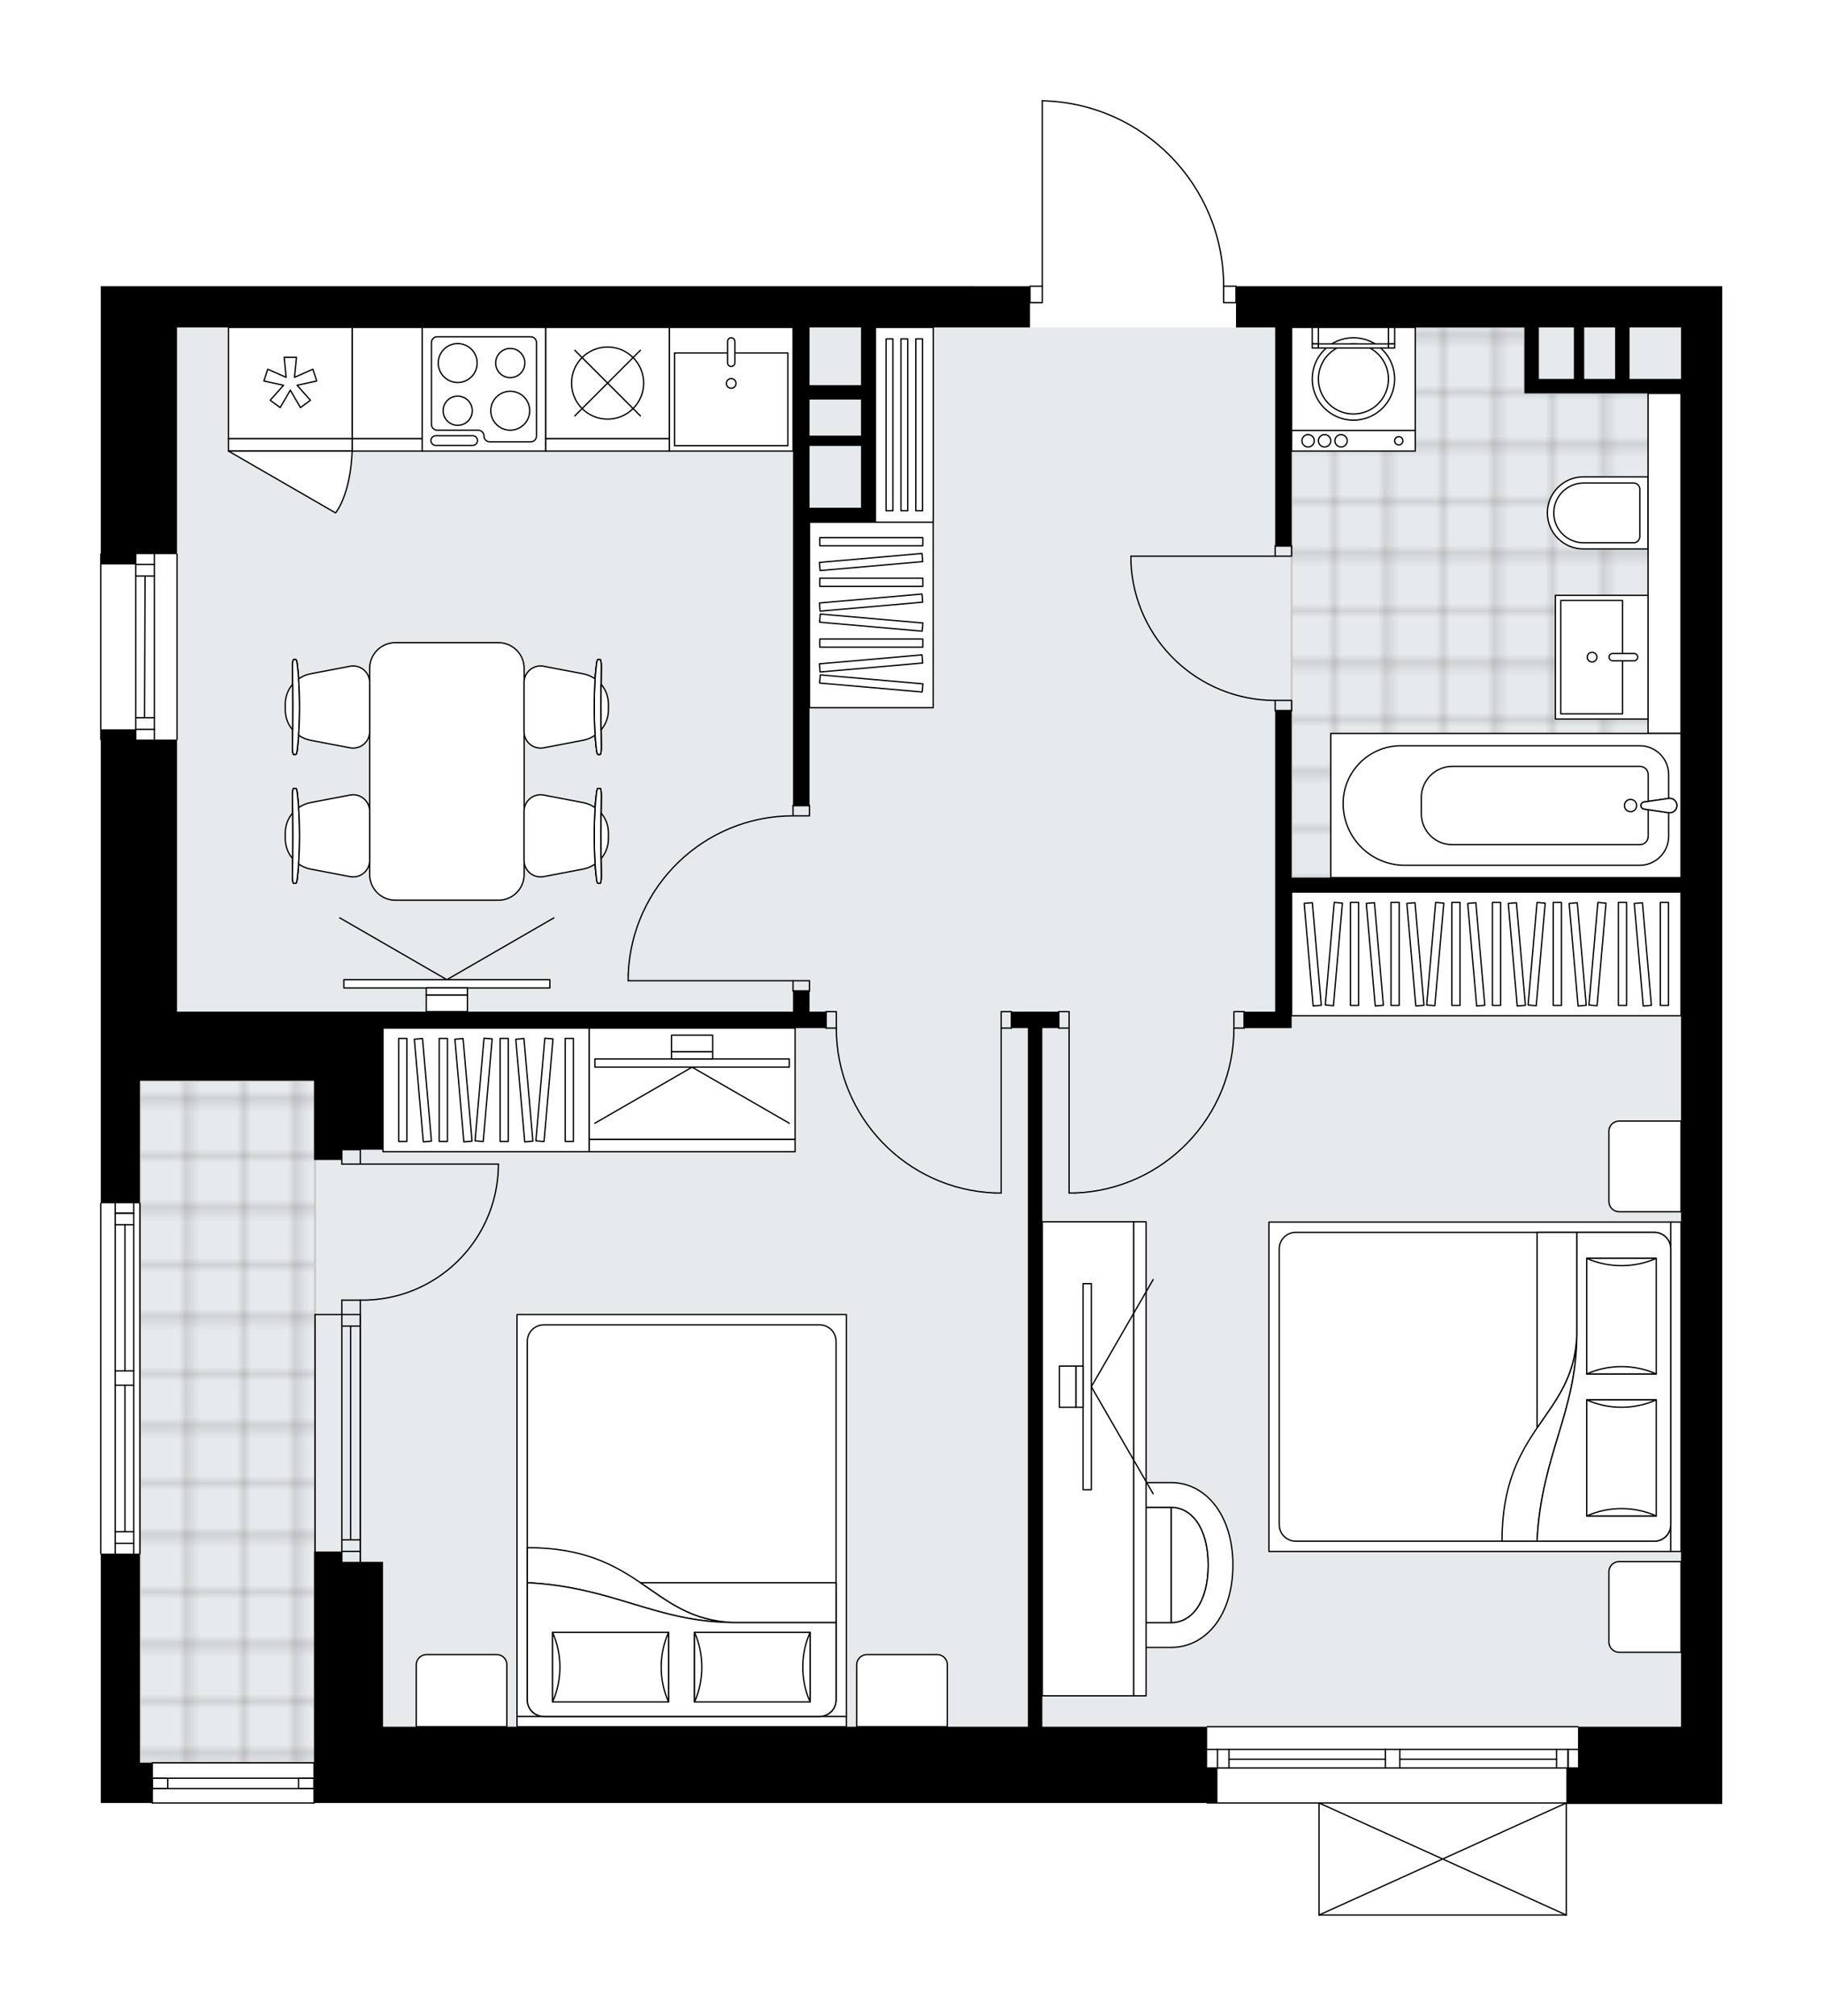 <svg xmlns="http://www.w3.org/2000/svg" xmlns:xlink="http://www.w3.org/1999/xlink" height="2000px" id="Layer_1" style="enable-background:new 0 0 1809.12 2000;" version="1.1" viewBox="0 0 1809.12 2000" width="1809.12px" x="0px" y="0px" xml:space="preserve">
<style type="text/css">
	.st0{fill:none;}
	.st1{opacity:0.25;fill:none;stroke:#010101;stroke-width:0.4;stroke-miterlimit:10;}
	.st2{fill:#FFFFFF;}
	.st3{fill:#E7EAEC;}
	.st4{fill:url(#SVGID_1_);stroke:#C8C8C8;stroke-width:2;stroke-linecap:round;stroke-linejoin:round;stroke-miterlimit:10;}
	
		.st5{fill:url(#SVGID_00000116202410309257830820000016263949073223748237_);stroke:#C8C8C8;stroke-width:2;stroke-linecap:round;stroke-linejoin:round;stroke-miterlimit:10;}
	.st6{fill:none;stroke:#000000;stroke-width:1.3;stroke-linecap:round;stroke-linejoin:round;stroke-miterlimit:10;}
	.st7{fill:#FFFFFF;stroke:#000000;stroke-width:1.3;stroke-linecap:round;stroke-linejoin:round;stroke-miterlimit:10;}
	.st8{font-family: 'Arial-BoldMT','Arial'; font-weight:bold;}
	.st9{font-size:108.195px;}
	.st10{font-size:90.162px;}
	.st11{font-family: 'ArialMT','Arial';}
	.st12{font-size:40px;}
</style>
<pattern height="14.57" id="New_Pattern_Swatch_2" patternUnits="userSpaceOnUse" style="overflow:visible;" viewBox="7.49 -22.06 14.57 14.57" width="14.57" x="849.73" y="1801.74">
	<g>
		<rect class="st0" height="14.57" width="14.57" x="7.49" y="-22.06" />
		<g>
			<rect class="st1" height="7.29" width="7.29" x="14.77" y="-7.49" />
		</g>
		<g>
			<rect class="st1" height="7.29" width="7.29" x="0.2" y="-7.49" />
		</g>
		<g>
			<rect class="st1" height="7.29" width="7.29" x="22.06" y="-14.77" />
		</g>
		<g>
			<rect class="st1" height="7.29" width="7.29" x="7.49" y="-14.77" />
			<rect class="st1" height="7.29" width="7.29" x="14.77" y="-22.06" />
		</g>
		<g>
			<rect class="st1" height="7.29" width="7.29" x="0.2" y="-22.06" />
		</g>
		<g>
			<rect class="st1" height="7.29" width="7.29" x="22.06" y="-29.35" />
		</g>
		<g>
			<rect class="st1" height="7.29" width="7.29" x="7.49" y="-29.35" />
		</g>
	</g>
</pattern>
<path class="st2" d="M1197.31,1788.81h-101.58H891.27H707.25  H314.69h-2.42c0,0.36-0.29,0.65-0.65,0.65h-160.5c-0.36,0-0.65-0.29-0.65-0.65h-11.62H100v-42.94v-203.81  c-0.36,0-0.65-0.29-0.65-0.65v-347.59c0-0.36,0.29-0.65,0.65-0.65v-121.01v-93.03V734.44c-0.36,0-0.65-0.29-0.65-0.65V549.77  c0-0.36,0.29-0.65,0.65-0.65V283.97h34.76h40.89h845.82c0-0.36,0.29-0.65,0.65-0.65h11.62V100c0,0,0,0,0-0.01c0,0,0-0.01,0-0.01  c0-0.05,0.02-0.1,0.03-0.15c0.01-0.03,0.01-0.07,0.02-0.1c0.02-0.05,0.06-0.09,0.09-0.14c0.02-0.02,0.03-0.05,0.05-0.07  c0.04-0.04,0.1-0.07,0.15-0.1c0.02-0.01,0.04-0.03,0.06-0.04c0.08-0.03,0.16-0.05,0.25-0.05c0,0,0.01,0,0.02,0  c48.54,1.08,93.97,20.79,127.92,55.5c33.8,34.56,52.47,80.16,52.64,128.47h11.63c0.36,0,0.65,0.29,0.65,0.65h481.88v40.89V652  v734.02v327.14v40.89v35.78h-154.13V1900c0,0,0,0.01,0,0.01c0,0.04-0.02,0.08-0.03,0.12c-0.01,0.04-0.01,0.09-0.03,0.13  c0,0,0,0.01,0,0.01c0,0.01-0.01,0.01-0.01,0.02c-0.05,0.09-0.12,0.17-0.2,0.23c-0.02,0.02-0.04,0.03-0.07,0.04  c-0.09,0.05-0.2,0.09-0.31,0.09h-245.35c-0.12,0-0.22-0.04-0.31-0.09c-0.02-0.01-0.04-0.03-0.07-0.04c-0.08-0.06-0.15-0.14-0.2-0.23  c0-0.01-0.01-0.01-0.01-0.02c0,0,0-0.01,0-0.01c-0.02-0.04-0.02-0.09-0.03-0.13c-0.01-0.04-0.02-0.08-0.03-0.12c0,0,0-0.01,0-0.01  v-110.54h-110.37C1197.6,1789.46,1197.31,1789.17,1197.31,1788.81z" id="background" />
<g id="floor">
	<polygon class="st3" points="1668.23,324.86 175.65,324.86 175.65,1072.17 138.85,1072.17 138.85,1749.97 312.64,1749.97    312.64,1713.16 1668.23,1713.16  " />
	<pattern id="SVGID_1_" patternTransform="matrix(7.213 0 0 7.213 49887.512 53446.551)" xlink:href="#New_Pattern_Swatch_2">
	</pattern>
	<rect class="st4" height="676.77" width="173.79" x="138.85" y="1072.17" />
	
		<pattern id="SVGID_00000083787829098067188410000008869278177094865287_" patternTransform="matrix(7.213 0 0 7.213 49887.512 53446.551)" xlink:href="#New_Pattern_Swatch_2">
	</pattern>
	
		<polygon points="   1668.23,870.78 1281.79,870.78 1281.79,324.86 1512.83,324.86 1512.83,390.29 1668.23,390.29  " style="fill:url(#SVGID_00000083787829098067188410000008869278177094865287_);stroke:#C8C8C8;stroke-width:2;stroke-linecap:round;stroke-linejoin:round;stroke-miterlimit:10;" />
	<g id="LINE_00000149346970923395069920000008276349818063252914_">
		<line class="st6" x1="357.62" x2="357.62" y1="1304.24" y2="1549.59" />
	</g>
	<g id="LINE_00000004532047075919615960000009081496362334155696_">
		<line class="st6" x1="339.22" x2="339.22" y1="1304.24" y2="1549.59" />
	</g>
	<g id="LINE_00000182486284705167079880000002853211523054357431_">
		<line class="st6" x1="347.92" x2="347.92" y1="1315.69" y2="1527.77" />
	</g>
	<g id="LINE_00000145021367676719524080000001950778460754524557_">
		<line class="st6" x1="357.62" x2="339.22" y1="1539.22" y2="1539.22" />
	</g>
	<g id="LINE_00000010279439570075265100000014305032486010864785_">
		<line class="st6" x1="357.62" x2="339.22" y1="1315.69" y2="1315.69" />
	</g>
	<g id="LINE_00000046312741894385137630000005298221802609284287_">
		<line class="st6" x1="357.62" x2="357.62" y1="1304.24" y2="1549.59" />
	</g>
	<g id="LINE_00000039838342317092323570000010217411959829712061_">
		<line class="st6" x1="312.64" x2="312.64" y1="1549.59" y2="1304.24" />
	</g>
	<g id="LINE_00000158711657126398769780000000641042070518909842_">
		<line class="st6" x1="357.64" x2="339.24" y1="1527.77" y2="1527.77" />
	</g>
	<g id="LINE_00000039821309748929306000000008450307007650903449_">
		<line class="st6" x1="357.62" x2="312.64" y1="1304.24" y2="1304.24" />
	</g>
	<g id="LINE_00000003785850299492451840000016234499676397503131_">
		<line class="st6" x1="1565.99" x2="1197.96" y1="1788.81" y2="1788.81" />
	</g>
	<g id="LINE_00000096023358693436685620000000472887331696486847_">
		<line class="st6" x1="1197.96" x2="1374.82" y1="1735.65" y2="1735.65" />
	</g>
	<g id="LINE_00000034789753814133476820000018140358014023684537_">
		<line class="st6" x1="1389.14" x2="1565.99" y1="1735.65" y2="1735.65" />
	</g>
	<g id="LINE_00000088106887354992875770000009510964126933415309_">
		<line class="st6" x1="1556.14" x2="1556.14" y1="1754.05" y2="1735.65" />
	</g>
	<g id="LINE_00000026139548594702125880000013414929282688139916_">
		<line class="st6" x1="1208.19" x2="1208.19" y1="1754.05" y2="1735.65" />
	</g>
	<g id="LINE_00000157297242547677122370000005020269241714110872_">
		<line class="st6" x1="1197.96" x2="1374.82" y1="1754.05" y2="1754.05" />
	</g>
	<g id="LINE_00000023991727368918144290000010355931716300712360_">
		<line class="st6" x1="1389.14" x2="1565.99" y1="1754.05" y2="1754.05" />
	</g>
	<g id="LINE_00000115507471154195478370000013203868076956083646_">
		<line class="st6" x1="1389.14" x2="1544.69" y1="1745.37" y2="1745.37" />
	</g>
	<g id="LINE_00000069359449345747113310000017127993404521853065_">
		<line class="st6" x1="1219.64" x2="1374.82" y1="1745.37" y2="1745.37" />
	</g>
	<g id="LINE_00000084501882472304724010000014910308125011273389_">
		<line class="st6" x1="1219.64" x2="1219.64" y1="1735.65" y2="1754.05" />
	</g>
	<g id="LINE_00000100348499427999411300000005933987965843196590_">
		<line class="st6" x1="1556.14" x2="1556.14" y1="1754.05" y2="1735.65" />
	</g>
	<g id="LINE_00000023268211039383144350000013369313543398036138_">
		<line class="st6" x1="1544.69" x2="1544.69" y1="1735.65" y2="1754.05" />
	</g>
	<g id="LINE_00000066498656813043307300000008448376872974797501_">
		<line class="st6" x1="1374.82" x2="1374.82" y1="1754.05" y2="1735.65" />
	</g>
	<g id="LINE_00000093878772565283259430000012890990544600836530_">
		<line class="st6" x1="1374.82" x2="1389.14" y1="1735.65" y2="1735.65" />
	</g>
	<g id="LINE_00000181792784281471863770000000755423914898757286_">
		<line class="st6" x1="1389.14" x2="1389.14" y1="1735.65" y2="1754.05" />
	</g>
	<g id="LINE_00000057130767545078169110000013815824866905709440_">
		<line class="st6" x1="1389.14" x2="1374.82" y1="1754.05" y2="1754.05" />
	</g>
	<g id="LINE_00000168078761594394197120000006710688175529385404_">
		<line class="st6" x1="1197.96" x2="1565.99" y1="1713.16" y2="1713.16" />
	</g>
	<g id="LINE_00000151525713227922919770000007743920412350154891_">
		<line class="st6" x1="138.85" x2="138.85" y1="1193.83" y2="1541.41" />
	</g>
	<g id="LINE_00000018925358688115803300000009092604607944106391_">
		<line class="st6" x1="114.31" x2="114.31" y1="1541.41" y2="1374.39" />
	</g>
	<g id="LINE_00000158000068404626590280000014335232339668525977_">
		<line class="st6" x1="114.31" x2="114.31" y1="1360.08" y2="1193.83" />
	</g>
	<g id="LINE_00000028304948247282670790000002953729165394464176_">
		<line class="st6" x1="132.71" x2="114.31" y1="1203.69" y2="1203.69" />
	</g>
	<g id="LINE_00000062182954530278542360000014183041149770715275_">
		<line class="st6" x1="132.71" x2="114.31" y1="1531.19" y2="1531.19" />
	</g>
	<g id="LINE_00000097458098566238212670000007791433851247578013_">
		<line class="st6" x1="132.71" x2="132.71" y1="1541.41" y2="1374.39" />
	</g>
	<g id="LINE_00000142175645737705377460000003635437327338048173_">
		<line class="st6" x1="132.71" x2="132.71" y1="1360.08" y2="1193.83" />
	</g>
	<g id="LINE_00000142169475774588666670000011518686490462449295_">
		<line class="st6" x1="124.02" x2="124.02" y1="1360.08" y2="1215.14" />
	</g>
	<g id="LINE_00000015333753188108589610000000783471930606936493_">
		<line class="st6" x1="124.02" x2="124.02" y1="1519.74" y2="1374.39" />
	</g>
	<g id="LINE_00000031209066863808439960000005169108025950360450_">
		<line class="st6" x1="114.31" x2="132.71" y1="1519.74" y2="1519.74" />
	</g>
	<g id="LINE_00000018927525205341206590000009732268775076207021_">
		<line class="st6" x1="132.71" x2="114.31" y1="1203.69" y2="1203.69" />
	</g>
	<g id="LINE_00000091711286020280988820000018429951060205973392_">
		<line class="st6" x1="114.31" x2="132.71" y1="1215.14" y2="1215.14" />
	</g>
	<g id="LINE_00000078028277147399072540000015141344016893177249_">
		<line class="st6" x1="132.71" x2="114.31" y1="1374.39" y2="1374.39" />
	</g>
	<g id="LINE_00000160172167399320143960000000886216868426532002_">
		<line class="st6" x1="114.31" x2="114.31" y1="1374.39" y2="1360.08" />
	</g>
	<g id="LINE_00000126314971484257500190000000477770742314971540_">
		<line class="st6" x1="114.31" x2="132.71" y1="1360.08" y2="1360.08" />
	</g>
	<g id="LINE_00000034792265938874994830000003568980859561218469_">
		<line class="st6" x1="132.71" x2="132.71" y1="1360.08" y2="1374.39" />
	</g>
	<g id="LINE_00000003814084191469136770000015564968901713102990_">
		<line class="st6" x1="100" x2="100" y1="1541.41" y2="1193.83" />
	</g>
	<g id="LINE_00000108297779324687688470000008751346778787443617_">
		<line class="st6" x1="151.12" x2="311.62" y1="1788.81" y2="1788.81" />
	</g>
	<g id="LINE_00000031188274046384283520000010405832707437904550_">
		<line class="st6" x1="311.62" x2="151.12" y1="1748.94" y2="1748.94" />
	</g>
	<g id="LWPOLYLINE_00000099652822648213250750000018055220661856620206_">
		<rect class="st6" height="10.22" width="15.33" x="151.12" y="1764.28" />
	</g>
	<g id="LINE_00000000219172497763066940000002188287367738321281_">
		<line class="st6" x1="311.62" x2="151.12" y1="1774.5" y2="1774.5" />
	</g>
	<g id="LINE_00000122683726405170934570000002276112121709910167_">
		<line class="st6" x1="151.12" x2="311.62" y1="1764.28" y2="1764.28" />
	</g>
	<g id="LINE_00000133493890684019251300000014912726390673086358_">
		<line class="st6" x1="151.12" x2="151.12" y1="1788.81" y2="1748.94" />
	</g>
	<g id="LWPOLYLINE_00000105395364566166009300000016279052628750151613_">
		<rect class="st6" height="10.22" width="15.33" x="296.28" y="1764.28" />
	</g>
	<g id="LINE_00000049944010271943983960000011585124745141990533_">
		<line class="st6" x1="311.62" x2="311.62" y1="1788.81" y2="1748.94" />
	</g>
	<g id="LINE_00000101811807679441112590000007644478900497865116_">
		<line class="st6" x1="100" x2="100" y1="733.79" y2="549.77" />
	</g>
	<g id="LINE_00000041264098716883046750000001158486471548077752_">
		<line class="st6" x1="153.16" x2="153.16" y1="549.77" y2="733.79" />
	</g>
	<g id="LINE_00000161607707312211650920000007233621931801276305_">
		<line class="st6" x1="134.76" x2="153.16" y1="723.56" y2="723.56" />
	</g>
	<g id="LINE_00000124852299718145813800000000655721102653782435_">
		<line class="st6" x1="134.76" x2="153.16" y1="559.99" y2="559.99" />
	</g>
	<g id="LINE_00000029035214370937903690000007468856398826903453_">
		<line class="st6" x1="134.76" x2="134.76" y1="549.77" y2="733.79" />
	</g>
	<g id="LINE_00000103952722787636725650000008947425072135719314_">
		<line class="st6" x1="143.96" x2="143.45" y1="571.45" y2="712.11" />
	</g>
	<g id="LINE_00000102507276157475452690000007242750350527860866_">
		<line class="st6" x1="153.16" x2="134.76" y1="571.45" y2="571.45" />
	</g>
	<g id="LINE_00000076566239268480818040000007689951550020934836_">
		<line class="st6" x1="134.76" x2="153.16" y1="723.56" y2="723.56" />
	</g>
	<g id="LINE_00000115486327886988943880000008982705363350275766_">
		<line class="st6" x1="153.16" x2="134.76" y1="712.11" y2="712.11" />
	</g>
	<g id="LINE_00000009576339566611509630000018158317044119022763_">
		<line class="st6" x1="175.65" x2="175.65" y1="549.77" y2="733.79" />
	</g>
	<g id="ARC_00000090992157168197113290000001827918648953004726_">
		<path class="st6" d="M1214.32,283.97c0-100.04-79.92-181.75-179.93-183.97" />
	</g>
	<g id="LINE_00000093150302342417540060000017583711497121807038_">
		<line class="st6" x1="1030.3" x2="1022.13" y1="300.33" y2="300.33" />
	</g>
	<g id="LINE_00000065041689000992463990000013347100425403357347_">
		<line class="st6" x1="1034.39" x2="1034.39" y1="283.97" y2="100" />
	</g>
	<g id="LWPOLYLINE_00000056414025119677837610000013389150215074355886_">
		<rect class="st6" height="16.36" width="12.27" x="1214.32" y="283.97" />
	</g>
	<g id="LWPOLYLINE_00000157266219711642786600000006760198326854666394_">
		<rect class="st6" height="16.36" width="12.27" x="1022.13" y="283.97" />
	</g>
	<g id="LWPOLYLINE_00000137095490384692477450000001229885144365650107_">
		<rect class="st6" height="16.36" width="10.22" x="1050.75" y="1003.68" />
	</g>
	<g id="LWPOLYLINE_00000131337920750254376790000015950742102483779731_">
		<rect class="st6" height="16.36" width="10.22" x="1224.54" y="1003.68" />
	</g>
	<g id="LINE_00000137097162638343778490000017480407794715949454_">
		<line class="st6" x1="1050.75" x2="1050.75" y1="1020.04" y2="1003.68" />
	</g>
	<g id="LINE_00000091728794024187632980000013011779441424694657_">
		<line class="st6" x1="1234.77" x2="1234.77" y1="1020.04" y2="1003.68" />
	</g>
	<g id="LINE_00000088104567500013503370000010009127425515972234_">
		<line class="st6" x1="1060.97" x2="1060.97" y1="1020.04" y2="1183.6" />
	</g>
	<g id="LINE_00000172416777469201453120000010780325750388966333_">
		<line class="st6" x1="1067.11" x2="1060.97" y1="1183.6" y2="1183.6" />
	</g>
	<g id="ARC_00000017517404299555324580000017989315766390091402_">
		<path class="st6" d="M1224.54,1020.04c-0.04,87.95-69.55,160.17-157.44,163.57" />
	</g>
	<g id="LWPOLYLINE_00000038415458165540401040000010920585243579081106_">
		<rect class="st6" height="16.36" width="10.22" x="993.5" y="1003.68" />
	</g>
	<g id="LWPOLYLINE_00000068645168149854338120000010489394787583368591_">
		<rect class="st6" height="16.36" width="10.22" x="819.71" y="1003.68" />
	</g>
	<g id="LINE_00000116945784292906175730000013444543245608334752_">
		<line class="st6" x1="1003.72" x2="1003.72" y1="1020.04" y2="1003.68" />
	</g>
	<g id="LINE_00000157991977460162348810000001285411028776029854_">
		<line class="st6" x1="819.71" x2="819.71" y1="1020.04" y2="1003.68" />
	</g>
	<g id="LINE_00000049912756921042291750000001957325879611190685_">
		<line class="st6" x1="993.5" x2="993.5" y1="1020.04" y2="1183.6" />
	</g>
	<g id="LINE_00000065763843595503374720000017986959275097866912_">
		<line class="st6" x1="987.37" x2="993.5" y1="1183.6" y2="1183.6" />
	</g>
	<g id="ARC_00000033327184965192791890000008671444087102473347_">
		<path class="st6" d="M987.37,1183.6c-87.89-3.4-157.39-75.62-157.44-163.57" />
	</g>
	<g id="LWPOLYLINE_00000136388966732261627070000011747379043788892598_">
		<rect class="st6" height="10.22" width="16.36" x="786.99" y="973.01" />
	</g>
	<g id="LWPOLYLINE_00000060718174308346999550000003208675677183408779_">
		<rect class="st6" height="10.22" width="16.36" x="786.99" y="799.22" />
	</g>
	<g id="LINE_00000038376170775822930280000011594519998600972727_">
		<line class="st6" x1="786.99" x2="803.35" y1="983.23" y2="983.23" />
	</g>
	<g id="LINE_00000060729271598618009970000000524216086388600509_">
		<line class="st6" x1="786.99" x2="803.35" y1="799.22" y2="799.22" />
	</g>
	<g id="LINE_00000136412330228592939100000013127745249915986589_">
		<line class="st6" x1="786.99" x2="623.42" y1="973.01" y2="973.01" />
	</g>
	<g id="LINE_00000178189175350369569650000014015652157692049085_">
		<line class="st6" x1="623.42" x2="623.42" y1="966.87" y2="973.01" />
	</g>
	<g id="ARC_00000039126889437019833570000018039999966936329389_">
		<path class="st6" d="M623.42,966.87c3.4-87.89,75.62-157.39,163.57-157.44" />
	</g>
	<g id="LWPOLYLINE_00000014592185261075100100000000311526611293638031_">
		<rect class="st6" height="10.22" width="16.36" x="1265.44" y="541.59" />
	</g>
	<g id="LWPOLYLINE_00000041984197258102360390000010424711170596087479_">
		<rect class="st6" height="10.22" width="16.36" x="1265.44" y="694.94" />
	</g>
	<g id="LINE_00000021800599220006912850000017037883654476870563_">
		<line class="st6" x1="1265.44" x2="1281.79" y1="541.59" y2="541.59" />
	</g>
	<g id="LINE_00000016785592057033229460000012838420170556144800_">
		<line class="st6" x1="1265.44" x2="1281.79" y1="705.16" y2="705.16" />
	</g>
	<g id="LINE_00000138565687064404906050000018340426798471781005_">
		<line class="st6" x1="1265.44" x2="1122.31" y1="551.82" y2="551.82" />
	</g>
	<g id="ARC_00000065782527068544500550000006920764576050458557_">
		<path class="st6" d="M1265.44,694.94c-76.66-0.05-139.72-60.4-143.12-136.99" />
	</g>
	<g id="LINE_00000001631172712218133020000018103267764418936709_">
		<line class="st6" x1="1122.31" x2="1122.31" y1="551.82" y2="557.95" />
	</g>
	<g id="ARC_00000048502331210163096900000001391198246425680512_">
		<path class="st6" d="M357.62,1289.93c74.53,1.11,135.86-58.4,136.97-132.94c0.01-0.67,0.02-1.34,0.02-2.01" />
	</g>
	<g id="LINE_00000097459708726848974870000016825315531835090612_">
		<line class="st6" x1="357.62" x2="494.61" y1="1154.98" y2="1154.98" />
	</g>
	<g id="LINE_00000053535484793352497500000011130717015699460005_">
		<line class="st6" x1="357.62" x2="357.62" y1="1304.24" y2="1289.93" />
	</g>
	<g id="LINE_00000113350300020814755180000000669939019148959167_">
		<line class="st6" x1="357.62" x2="339.22" y1="1289.93" y2="1289.93" />
	</g>
	<g id="LINE_00000037661000337353258870000010902255469030290842_">
		<line class="st6" x1="339.22" x2="339.22" y1="1289.93" y2="1304.24" />
	</g>
	<g id="LINE_00000047019527944571276290000016778993227308427934_">
		<line class="st6" x1="339.22" x2="339.22" y1="1140.67" y2="1154.98" />
	</g>
	<g id="LINE_00000026157328874311481580000017296165403143188902_">
		<line class="st6" x1="339.22" x2="357.62" y1="1154.98" y2="1154.98" />
	</g>
	<g id="LINE_00000045609503590648563400000003619858222756151463_">
		<line class="st6" x1="357.62" x2="357.62" y1="1154.98" y2="1140.67" />
	</g>
	<g id="LINE_00000119823752008569354580000008285494584526466712_">
		<line class="st6" x1="339.22" x2="357.62" y1="1140.67" y2="1140.67" />
	</g>
	<g id="LINE_00000105405001796348717990000016063958473700089753_">
		<line class="st6" x1="1554.34" x2="1308.99" y1="1900" y2="1900" />
	</g>
	<g id="LINE_00000170979827449232104810000002764382763074653118_">
		<line class="st6" x1="1308.99" x2="1308.99" y1="1900" y2="1788.81" />
	</g>
	<g id="LINE_00000141437160568447303330000002883628659793340804_">
		<line class="st6" x1="1554.34" x2="1554.34" y1="1788.81" y2="1900" />
	</g>
	<g id="LWPOLYLINE_00000022521326079929021230000010919740330513730227_">
		<line class="st6" x1="1308.99" x2="1554.34" y1="1788.81" y2="1900" />
	</g>
	<g id="LWPOLYLINE_00000164510050843777328650000003435766595095771522_">
		<line class="st6" x1="1554.34" x2="1308.99" y1="1788.81" y2="1900" />
	</g>
	<polygon points="311.62,1150.89 339.22,1150.89 339.22,1140.67 380.11,1140.67 380.11,1020.03 819.71,1020.03 819.71,1003.68    803.35,1003.68 803.35,983.23 786.99,983.23 786.99,1003.68 380.11,1003.68 339.22,1003.68 175.65,1003.68 175.65,979.14    175.65,733.79 134.76,733.79 134.76,723.56 100,723.56 100,733.79 100,979.14 100,1072.17 100,1193.83 138.85,1193.83    138.85,1072.17 175.65,1072.17 311.62,1072.17  " />
	<path d="M1265.44,541.59h16.36V324.86h231.04v51.12v14.31h44.98h44.98h65.43V652v218.78h-386.43V705.16h-16.36v298.52h-30.67v16.36   h47.03v-16.36V885.09h386.43v500.93v327.14h-102.23v40.89h-11.65v35.78h154.78v-35.78v-40.89v-327.14V652V324.86v-40.89h-482.53   v40.89h38.85V541.59z M1668.23,324.86v51.12h-51.12v-51.12H1668.23z M1602.8,324.86v51.12h-30.67v-51.12H1602.8z M1561.91,324.86   v51.12h-4.09h-30.67v-51.12H1561.91z" />
	<polygon points="138.85,1745.88 138.85,1541.41 100,1541.41 100,1745.88 100,1788.81 138.85,1788.81 151.12,1788.81    151.12,1748.94 138.85,1748.94  " />
	<polygon points="891.27,1788.81 1095.73,1788.81 1197.96,1788.81 1208.19,1788.81 1208.19,1754.05 1197.96,1754.05    1197.96,1713.16 1095.73,1713.16 1034.39,1713.16 1034.39,1020.03 1050.75,1020.03 1050.75,1003.68 1003.72,1003.68    1003.72,1020.03 1020.08,1020.03 1020.08,1713.16 891.27,1713.16 707.25,1713.16 380.11,1713.16 380.11,1702.94 380.11,1549.59    339.22,1549.59 339.22,1539.37 311.62,1539.37 311.62,1702.94 311.62,1713.16 311.62,1754.05 311.62,1788.81 314.69,1788.81    707.25,1788.81  " />
	<path d="M134.76,549.77h40.89V324.86h611.34v474.35h16.36V518.08h51.12h14.31v-71.56v-50.09v-71.56h153.35v-40.89H175.65h-40.89   H100V560h34.76V549.77z M854.47,503.77h-51.12v-61.34h51.12v4.09V503.77z M854.47,432.21h-51.12v-35.78h51.12V432.21z    M854.47,324.86v57.25h-51.12v-57.25H854.47z" />
</g>
<g id="mebel">
	<g>
		<path class="st7" d="M1596.66,1122.31v69.71c0,5.65,4.58,10.22,10.22,10.22h61.34v-89.96h-61.53    C1601.16,1112.28,1596.66,1116.77,1596.66,1122.31z" />
		<path class="st7" d="M1596.66,1559.39v69.71c0,5.65,4.58,10.22,10.22,10.22h61.34v-89.96h-61.53    C1601.16,1549.36,1596.66,1553.85,1596.66,1559.39z" />
		<g>
			
				<rect class="st7" height="10.22" transform="matrix(-1.836970e-16 1 -1 -1.836970e-16 3039.006 -287.223)" width="326.86" x="1499.68" y="1370.78" />
			
				<rect class="st7" height="398.7" transform="matrix(-1.836970e-16 1 -1 -1.836970e-16 2834.544 -82.76)" width="326.86" x="1295.22" y="1176.54" />
			<path class="st7" d="M1658,1239.04v273.7c0,9.03-7.32,16.36-16.36,16.36h-355.76c-9.03,0-16.36-7.32-16.36-16.36v-273.7     c0-9.03,7.32-16.36,16.36-16.36h355.76C1650.68,1222.68,1658,1230.01,1658,1239.04z" />
			<path class="st7" d="M1525.35,1529.1c4.19-85.49,39.41-127.86,39.44-204.84c-2.79,82.37-74.36,91.16-74.21,204.84L1525.35,1529.1     z" />
			<g>
				<path class="st7" d="M1525.35,1529.1c4.19-85.49,39.41-127.86,39.44-204.84l0-101.58h76.86c9.03,0,16.36,7.32,16.36,16.36v273.7      c0,9.03-7.32,16.36-16.36,16.36L1525.35,1529.1L1525.35,1529.1z" />
			</g>
			
				<rect class="st7" height="69.04" transform="matrix(-1.836970e-16 1 -1 -1.836970e-16 2914.936 -303.339)" width="114.7" x="1551.79" y="1271.28" />
			<path class="st7" d="M1574.62,1363.15c21.69-9.71,47.35-9.71,69.04,0H1574.62z" />
			<path class="st7" d="M1643.66,1248.45c-21.69,9.71-47.35,9.71-69.04,0H1643.66z" />
			
				<rect class="st7" height="69.04" transform="matrix(-1.836970e-16 1 -1 -1.836970e-16 3055.623 -162.652)" width="115.15" x="1551.56" y="1411.96" />
			<path class="st7" d="M1574.62,1504.06c21.69-9.75,47.35-9.75,69.04,0H1574.62z" />
			<path class="st7" d="M1643.66,1388.91c-21.69,9.75-47.35,9.75-69.04,0L1643.66,1388.91z" />
			<g>
				<path class="st7" d="M1564.79,1324.26v-101.58h-39.44v194.09C1543.96,1389.27,1563.36,1366.38,1564.79,1324.26z" />
			</g>
		</g>
	</g>
	<g>
		<path class="st7" d="M930.08,1641.6h-69.71c-5.65,0-10.22,4.58-10.22,10.22v61.34h89.96v-61.53    C940.11,1646.09,935.62,1641.6,930.08,1641.6z" />
		<path class="st7" d="M492.99,1641.6h-69.71c-5.65,0-10.22,4.58-10.22,10.22v61.34h89.96v-61.53    C503.02,1646.09,498.53,1641.6,492.99,1641.6z" />
		<g>
			
				<rect class="st7" height="10.22" transform="matrix(-1 -8.968039e-11 8.968039e-11 -1 1352.983 3416.102)" width="326.86" x="513.06" y="1702.94" />
			
				<rect class="st7" height="398.7" transform="matrix(-1 -8.968039e-11 8.968039e-11 -1 1352.983 3007.177)" width="326.86" x="513.06" y="1304.24" />
			<path class="st7" d="M813.34,1702.94h-273.7c-9.03,0-16.36-7.32-16.36-16.36v-355.76c0-9.03,7.32-16.36,16.36-16.36h273.7     c9.03,0,16.36,7.32,16.36,16.36v355.76C829.7,1695.62,822.38,1702.94,813.34,1702.94z" />
			<path class="st7" d="M523.28,1570.29c85.49,4.19,127.86,39.41,204.84,39.44c-82.37-2.79-91.16-74.36-204.84-74.21L523.28,1570.29     z" />
			<g>
				<path class="st7" d="M523.28,1570.29c85.49,4.19,127.86,39.41,204.84,39.44l101.58,0v76.86c0,9.03-7.32,16.36-16.36,16.36      h-273.7c-9.03,0-16.36-7.32-16.36-16.36L523.28,1570.29L523.28,1570.29z" />
			</g>
			
				<rect class="st7" height="69.04" transform="matrix(-1 -8.932911e-11 8.932911e-11 -1 1493.169 3308.148)" width="114.7" x="689.23" y="1619.55" />
			<path class="st7" d="M689.23,1619.55c9.71,21.69,9.71,47.35,0,69.04V1619.55z" />
			<path class="st7" d="M803.94,1688.59c-9.71-21.69-9.71-47.35,0-69.04L803.94,1688.59z" />
			
				<rect class="st7" height="69.04" transform="matrix(-1 -9.026570e-11 9.026570e-11 -1 1211.796 3308.148)" width="115.15" x="548.33" y="1619.55" />
			<path class="st7" d="M548.33,1619.55c9.75,21.69,9.75,47.35,0,69.04V1619.55z" />
			<path class="st7" d="M663.47,1688.59c-9.75-21.69-9.75-47.35,0-69.04V1688.59z" />
			<g>
				<path class="st7" d="M728.12,1609.72H829.7v-39.44H635.61C663.11,1588.89,686,1608.3,728.12,1609.72z" />
			</g>
		</g>
	</g>
	<g>
		<g>
			<rect class="st7" height="110.41" width="204.46" x="584.58" y="1020.04" />
			<rect class="st7" height="12.27" width="204.46" x="584.58" y="1130.44" />
		</g>
		<g>
			<g>
				<g id="LINE_00000085220236684008776140000009315221002887659434_">
					<line class="st7" x1="686.81" x2="590.33" y1="1058.79" y2="1114.43" />
					<path class="st7" d="M686.81,1058.79" />
				</g>
				<g id="LINE_00000090288307346654598340000005817613500144523660_">
					<line class="st7" x1="686.81" x2="783.28" y1="1058.79" y2="1114.43" />
					<path class="st7" d="M686.81,1058.79" />
				</g>
			</g>
			
				<rect class="st7" height="192.95" transform="matrix(-2.068425e-10 -1 1 -2.068425e-10 -367.89 1741.503)" width="8.18" x="682.72" y="958.22" />
			
				<rect class="st7" height="40.89" transform="matrix(2.376621e-10 1 -1 2.376621e-10 1733.836 360.222)" width="7.16" x="683.23" y="1026.58" />
			
				<rect class="st7" height="40.89" transform="matrix(-2.240794e-10 -1 1 -2.240794e-10 -348.466 1722.08)" width="16.36" x="678.63" y="1014.83" />
		</g>
	</g>
	<g>
		
			<rect class="st7" height="204.46" transform="matrix(1.452345e-10 -1 1 1.452345e-10 -599.029 1563.718)" width="122.68" x="421.01" y="979.14" />
		<g>
			
				<rect class="st7" height="8.12" transform="matrix(1.347722e-10 -1 1 1.347722e-10 -681.67 1481.078)" width="102.23" x="348.59" y="1077.31" />
			
				<rect class="st7" height="8.12" transform="matrix(1.347722e-10 -1 1 1.347722e-10 -641.414 1521.334)" width="102.23" x="388.84" y="1077.31" />
			
				<rect class="st7" height="8.12" transform="matrix(1.347722e-10 -1 1 1.347722e-10 -581.03 1581.718)" width="102.23" x="449.23" y="1077.31" />
			
				<rect class="st7" height="8.12" transform="matrix(0.087 -0.996 0.996 0.087 -638.896 1465.514)" width="102.23" x="429.1" y="1077.31" />
			
				<rect class="st7" height="8.12" transform="matrix(-0.087 -0.996 0.996 -0.087 -620.836 1593.856)" width="102.23" x="368.72" y="1077.31" />
			
				<rect class="st7" height="8.12" transform="matrix(-0.087 -0.996 0.996 -0.087 -577.072 1633.959)" width="102.23" x="408.97" y="1077.31" />
			
				<rect class="st7" height="8.12" transform="matrix(0.087 -0.996 0.996 0.087 -583.775 1525.668)" width="102.23" x="489.48" y="1077.31" />
			
				<rect class="st7" height="8.12" transform="matrix(-0.087 -0.996 0.996 -0.087 -511.425 1694.113)" width="102.23" x="469.36" y="1077.31" />
			
				<rect class="st7" height="8.12" transform="matrix(1.347367e-10 -1 1 1.347367e-10 -516.389 1646.359)" width="102.23" x="513.87" y="1077.31" />
		</g>
	</g>
	<g>
		
			<rect class="st7" height="386.43" transform="matrix(1.440781e-10 -1 1 1.440781e-10 528.581 2421.439)" width="122.68" x="1413.67" y="753.21" />
		<g>
			
				<rect class="st7" height="8.12" transform="matrix(1.347722e-10 -1 1 1.347722e-10 397.777 2290.634)" width="102.23" x="1293.09" y="942.37" />
			
				<rect class="st7" height="8.12" transform="matrix(1.346923e-10 -1 1 1.346923e-10 438.033 2330.89)" width="102.23" x="1333.35" y="942.37" />
			
				<rect class="st7" height="8.12" transform="matrix(1.353682e-10 -1 1 1.353682e-10 498.417 2391.274)" width="102.23" x="1393.73" y="942.37" />
			
				<rect class="st7" height="8.12" transform="matrix(1.346923e-10 -1 1 1.346923e-10 538.673 2431.53)" width="102.23" x="1433.99" y="942.37" />
			
				<rect class="st7" height="8.12" transform="matrix(1.347456e-10 -1 1 1.347456e-10 599.057 2491.914)" width="102.23" x="1494.37" y="942.37" />
			
				<rect class="st7" height="8.12" transform="matrix(0.087 -0.996 0.996 0.087 265.85 2182.981)" width="102.23" x="1272.96" y="942.37" />
			
				<rect class="st7" height="8.12" transform="matrix(0.087 -0.996 0.996 0.087 357.718 2283.238)" width="102.23" x="1373.6" y="942.37" />
			
				<rect class="st7" height="8.12" transform="matrix(0.087 -0.996 0.996 0.087 449.587 2383.495)" width="102.23" x="1474.24" y="942.37" />
			
				<rect class="st7" height="8.12" transform="matrix(-0.087 -0.996 0.996 -0.087 540.416 2388.057)" width="102.23" x="1313.22" y="942.37" />
			
				<rect class="st7" height="8.12" transform="matrix(-0.087 -0.996 0.996 -0.087 584.18 2428.16)" width="102.23" x="1353.47" y="942.37" />
			
				<rect class="st7" height="8.12" transform="matrix(-0.087 -0.996 0.996 -0.087 649.827 2488.314)" width="102.23" x="1413.86" y="942.37" />
			
				<rect class="st7" height="8.12" transform="matrix(-0.087 -0.996 0.996 -0.087 693.592 2528.417)" width="102.23" x="1454.11" y="942.37" />
			
				<rect class="st7" height="8.12" transform="matrix(0.087 -0.996 0.996 0.087 504.707 2443.649)" width="102.23" x="1534.63" y="942.37" />
			
				<rect class="st7" height="8.12" transform="matrix(-0.087 -0.996 0.996 -0.087 759.238 2588.571)" width="102.23" x="1514.5" y="942.37" />
			
				<rect class="st7" height="8.12" transform="matrix(-0.087 -0.996 0.996 -0.087 473.434 2326.679)" width="102.23" x="1251.61" y="942.37" />
			
				<rect class="st7" height="8.12" transform="matrix(1.340875e-10 -1 1 1.340875e-10 663.698 2556.555)" width="102.23" x="1559.01" y="942.37" />
			
				<rect class="st7" height="8.12" transform="matrix(1.347811e-10 -1 1 1.347811e-10 705.31 2598.167)" width="102.23" x="1600.62" y="942.37" />
			
				<rect class="st7" height="8.12" transform="matrix(-0.087 -0.996 0.996 -0.087 829.513 2652.966)" width="102.23" x="1579.14" y="942.37" />
		</g>
	</g>
	<g>
		<g>
			<g>
				<path class="st7" d="M1060.03,1594.65v-83.88c0-8.44,6.84-15.29,15.29-15.29h87.05v114.45h-87.05      C1066.88,1609.94,1060.03,1603.09,1060.03,1594.65z" />
				<path class="st7" d="M1162.37,1495.49c19.86,0,36.65,19.99,36.65,57.25s-16.57,57.2-36.65,57.2V1495.49z" />
				<path class="st7" d="M1162.37,1634.47c33.49,0,61.13-30.92,61.13-81.74c0-50.81-28-81.78-61.13-81.78h-87v24.54h87      c19.86,0,36.65,19.99,36.65,57.25s-16.57,57.2-36.65,57.2h-87v24.54H1162.37z" />
			</g>
		</g>
		<g>
			
				<rect class="st7" height="90.67" transform="matrix(-2.892603e-10 -1 1 -2.892603e-10 -367.633 2527.09)" width="470.26" x="844.6" y="1402.03" />
			
				<rect class="st7" height="12.27" transform="matrix(-1.881832e-10 -1 1 -1.881832e-10 -316.163 2578.56)" width="470.26" x="896.07" y="1441.23" />
		</g>
		<g>
			<g>
				<g id="LINE_00000147182292690696711770000008299916801431061438_">
					<line class="st7" x1="1083.02" x2="1144.35" y1="1375.8" y2="1482.04" />
				</g>
				<g id="LINE_00000031904681442909573130000017874668205078036904_">
					<line class="st7" x1="1083.02" x2="1144.35" y1="1375.8" y2="1269.56" />
				</g>
			</g>
			
				<rect class="st7" height="204.46" transform="matrix(-1 1.739256e-10 -1.739256e-10 -1 2157.852 2751.599)" width="8.18" x="1074.84" y="1273.57" />
			<rect class="st7" height="40.89" width="7.16" x="1067.68" y="1355.35" />
			
				<rect class="st7" height="40.89" transform="matrix(-1 1.738142e-10 -1.738142e-10 -1 2119.004 2751.599)" width="16.36" x="1051.32" y="1355.35" />
		</g>
	</g>
	<g>
		<path class="st7" d="M366.84,867.61V663.15c0-14.12,11.44-25.56,25.56-25.56h102.18c14.12,0,25.56,11.44,25.56,25.56v204.46    c0,14.12-11.44,25.56-25.56,25.56H392.4C378.28,893.17,366.84,881.72,366.84,867.61z" />
		<g>
			<g id="LINE_00000090276087381248590010000013086429056303025318_">
				<path class="st7" d="M591.96,743.99c-3.11-24.75-3.11-60.27,0-85.02c0.36-2.86,0.9-4.52,1.46-4.52h0.14h2.02      c0.61,0,1.1,3.2,1.1,7.16c-0.42,26.51-0.42,53.23,0,79.74c0,3.95-0.49,7.16-1.1,7.16h-2.02h-0.14      C592.85,748.51,592.32,746.85,591.96,743.99z" />
			</g>
			<g id="LINE_00000032623719392746241460000002981431297325093273_">
				<path class="st7" d="M591.96,743.99c-3.11-24.75-3.11-60.27,0-85.02c0.36-2.86,0.9-4.52,1.46-4.52h0.14h2.02      c0.61,0,1.1,3.2,1.1,7.16c-0.42,26.51-0.42,53.23,0,79.74c0,3.95-0.49,7.16-1.1,7.16h-2.02h-0.14      C592.85,748.51,592.32,746.85,591.96,743.99z" />
			</g>
			<g id="LINE_00000089557402421729378180000015878290906474091677_">
				<path class="st7" d="M591.96,743.99c-3.11-24.75-3.11-60.27,0-85.02c0.36-2.86,0.9-4.52,1.46-4.52h0.14h2.02      c0.61,0,1.1,3.2,1.1,7.16c-0.42,26.51-0.42,53.23,0,79.74c0,3.95-0.49,7.16-1.1,7.16h-2.02h-0.14      C592.85,748.51,592.32,746.85,591.96,743.99z" />
			</g>
			<path class="st7" d="M596.55,724.08c4.55-5.38,7.26-12.3,7.26-19.78v-5.64c0-7.48-2.72-14.4-7.26-19.78     C596.41,693.95,596.41,709.01,596.55,724.08z" />
			<path class="st7" d="M578.89,734.43c4.34-0.83,8.26-2.63,11.71-5.04c-1.25-17.74-1.25-38.07,0-55.81     c-3.45-2.4-7.36-4.21-11.71-5.04l-39.4-7.52c-10.08-1.92-19.42,5.8-19.42,16.07v48.79c0,10.26,9.34,17.99,19.42,16.07     L578.89,734.43z" />
		</g>
		<g>
			<g id="LINE_00000009572651524843756520000016661682099395608715_">
				<path class="st7" d="M591.96,871.78c-3.11-24.75-3.11-60.27,0-85.02c0.36-2.86,0.9-4.52,1.46-4.52h0.14h2.02      c0.61,0,1.1,3.2,1.1,7.16c-0.42,26.51-0.42,53.23,0,79.74c0,3.95-0.49,7.16-1.1,7.16h-2.02h-0.14      C592.85,876.3,592.32,874.64,591.96,871.78z" />
			</g>
			<g id="LINE_00000089538413249429779030000010457565479562702982_">
				<path class="st7" d="M591.96,871.78c-3.11-24.75-3.11-60.27,0-85.02c0.36-2.86,0.9-4.52,1.46-4.52h0.14h2.02      c0.61,0,1.1,3.2,1.1,7.16c-0.42,26.51-0.42,53.23,0,79.74c0,3.95-0.49,7.16-1.1,7.16h-2.02h-0.14      C592.85,876.3,592.32,874.64,591.96,871.78z" />
			</g>
			<g id="LINE_00000137102384122489626180000012308664201397171895_">
				<path class="st7" d="M591.96,871.78c-3.11-24.75-3.11-60.27,0-85.02c0.36-2.86,0.9-4.52,1.46-4.52h0.14h2.02      c0.61,0,1.1,3.2,1.1,7.16c-0.42,26.51-0.42,53.23,0,79.74c0,3.95-0.49,7.16-1.1,7.16h-2.02h-0.14      C592.85,876.3,592.32,874.64,591.96,871.78z" />
			</g>
			<path class="st7" d="M596.55,851.87c4.55-5.38,7.26-12.3,7.26-19.78v-5.64c0-7.48-2.72-14.4-7.26-19.78     C596.41,821.74,596.41,836.8,596.55,851.87z" />
			<path class="st7" d="M578.89,862.22c4.34-0.83,8.26-2.63,11.71-5.04c-1.25-17.74-1.25-38.07,0-55.81     c-3.45-2.4-7.36-4.21-11.71-5.04l-39.4-7.52c-10.08-1.92-19.42,5.8-19.42,16.07v48.79c0,10.26,9.34,17.99,19.42,16.07     L578.89,862.22z" />
		</g>
		<g>
			<g id="LINE_00000093173424334316216310000014441635016284159903_">
				<path class="st7" d="M294.95,786.76c3.11,24.75,3.11,60.27,0,85.02c-0.36,2.86-0.9,4.52-1.46,4.52h-0.14h-2.02      c-0.61,0-1.1-3.2-1.1-7.16c0.42-26.51,0.42-53.23,0-79.74c0-3.95,0.49-7.16,1.1-7.16h2.02h0.14      C294.06,782.25,294.59,783.9,294.95,786.76z" />
			</g>
			<g id="LINE_00000183211471146751314390000009794610413768468131_">
				<path class="st7" d="M294.95,786.76c3.11,24.75,3.11,60.27,0,85.02c-0.36,2.86-0.9,4.52-1.46,4.52h-0.14h-2.02      c-0.61,0-1.1-3.2-1.1-7.16c0.42-26.51,0.42-53.23,0-79.74c0-3.95,0.49-7.16,1.1-7.16h2.02h0.14      C294.06,782.25,294.59,783.9,294.95,786.76z" />
			</g>
			<g id="LINE_00000049201420542553817920000015898154077549573045_">
				<path class="st7" d="M294.95,786.76c3.11,24.75,3.11,60.27,0,85.02c-0.36,2.86-0.9,4.52-1.46,4.52h-0.14h-2.02      c-0.61,0-1.1-3.2-1.1-7.16c0.42-26.51,0.42-53.23,0-79.74c0-3.95,0.49-7.16,1.1-7.16h2.02h0.14      C294.06,782.25,294.59,783.9,294.95,786.76z" />
			</g>
			<path class="st7" d="M290.36,806.67c-4.55,5.38-7.26,12.3-7.26,19.78v5.64c0,7.48,2.72,14.4,7.26,19.78     C290.5,836.8,290.5,821.74,290.36,806.67z" />
			<path class="st7" d="M308.02,796.33c-4.34,0.83-8.26,2.63-11.71,5.04c1.25,17.74,1.25,38.07,0,55.81     c3.45,2.4,7.36,4.21,11.71,5.04l39.4,7.52c10.08,1.92,19.42-5.8,19.42-16.07v-48.79c0-10.26-9.34-17.99-19.42-16.07     L308.02,796.33z" />
		</g>
		<g>
			<g id="LINE_00000144303875403577556400000017266229904733727649_">
				<path class="st7" d="M294.95,658.97c3.11,24.75,3.11,60.27,0,85.02c-0.36,2.86-0.9,4.52-1.46,4.52h-0.14h-2.02      c-0.61,0-1.1-3.2-1.1-7.16c0.42-26.51,0.42-53.23,0-79.74c0-3.95,0.49-7.16,1.1-7.16h2.02h0.14      C294.06,654.46,294.59,656.11,294.95,658.97z" />
			</g>
			<g id="LINE_00000180343767648904741530000012983300313927102391_">
				<path class="st7" d="M294.95,658.97c3.11,24.75,3.11,60.27,0,85.02c-0.36,2.86-0.9,4.52-1.46,4.52h-0.14h-2.02      c-0.61,0-1.1-3.2-1.1-7.16c0.42-26.51,0.42-53.23,0-79.74c0-3.95,0.49-7.16,1.1-7.16h2.02h0.14      C294.06,654.46,294.59,656.11,294.95,658.97z" />
			</g>
			<g id="LINE_00000179607673246789209640000005529628388992083888_">
				<path class="st7" d="M294.95,658.97c3.11,24.75,3.11,60.27,0,85.02c-0.36,2.86-0.9,4.52-1.46,4.52h-0.14h-2.02      c-0.61,0-1.1-3.2-1.1-7.16c0.42-26.51,0.42-53.23,0-79.74c0-3.95,0.49-7.16,1.1-7.16h2.02h0.14      C294.06,654.46,294.59,656.11,294.95,658.97z" />
			</g>
			<path class="st7" d="M290.36,678.88c-4.55,5.38-7.26,12.3-7.26,19.78v5.64c0,7.48,2.72,14.4,7.26,19.78     C290.5,709.01,290.5,693.95,290.36,678.88z" />
			<path class="st7" d="M308.02,668.54c-4.34,0.83-8.26,2.63-11.71,5.04c1.25,17.74,1.25,38.07,0,55.81     c3.45,2.4,7.36,4.21,11.71,5.04l39.4,7.52c10.08,1.92,19.42-5.8,19.42-16.07v-48.79c0-10.26-9.34-17.99-19.42-16.07     L308.02,668.54z" />
		</g>
	</g>
	<g>
		<g>
			<g id="LINE_00000042005632739755195680000014686450527286443392_">
				<line class="st7" x1="443.45" x2="337.21" y1="971.99" y2="910.65" />
			</g>
			<g id="LINE_00000045584658671809655090000015616766323299502234_">
				<line class="st7" x1="443.45" x2="549.7" y1="971.99" y2="910.65" />
			</g>
		</g>
		
			<rect class="st7" height="204.46" transform="matrix(-3.491892e-11 1 -1 -3.491892e-11 1419.53 532.621)" width="8.18" x="439.37" y="873.84" />
		
			<rect class="st7" height="40.89" transform="matrix(4.130480e-11 -1 1 4.130480e-11 -540.289 1427.197)" width="7.16" x="439.88" y="963.3" />
		
			<rect class="st7" height="40.89" transform="matrix(-5.243380e-11 1 -1 -5.243380e-11 1438.954 552.045)" width="16.36" x="435.28" y="975.05" />
	</g>
	<g>
		<rect class="st7" height="110.41" width="69.51" x="349.44" y="324.86" />
		<rect class="st7" height="12.27" width="69.51" x="349.44" y="435.27" />
	</g>
	<g>
		<path class="st7" d="M1535.6,508.88L1535.6,508.88c0-19.76,16.02-35.78,35.78-35.78h64.14v71.56h-64.14    C1551.62,544.66,1535.6,528.64,1535.6,508.88z" />
		
			<rect class="st7" height="32.71" transform="matrix(2.263018e-13 1 -1 2.263018e-13 2210.842 -1092.897)" width="337.36" x="1483.19" y="542.62" />
		<path class="st7" d="M1541.94,508.88L1541.94,508.88c0-16.37,13.27-29.65,29.65-29.65h49.61c3.39,0,6.13,2.75,6.13,6.13v47.03    c0,3.39-2.75,6.13-6.13,6.13h-49.61C1555.21,538.53,1541.94,525.25,1541.94,508.88z" />
	</g>
	<g>
		<g>
			<rect class="st7" height="20.45" width="122.68" x="1281.79" y="427.09" />
			<rect class="st7" height="102.23" width="122.68" x="1281.79" y="324.86" />
			<g id="CIRCLE_00000102528422254346574720000017950076406710836883_">
				<circle class="st7" cx="1343.13" cy="375.98" r="40.89" />
			</g>
			<g id="CIRCLE_00000146475094589236958110000011775154176619424687_">
				<circle class="st7" cx="1343.13" cy="375.98" r="34.76" />
			</g>
			<g id="CIRCLE_00000050638300840296189110000008622366696043313543_">
				<circle class="st7" cx="1388.11" cy="437.32" r="4.09" />
			</g>
			<g id="CIRCLE_00000124144629420065168800000017357066684680394629_">
				<circle class="st7" cx="1330.86" cy="437.32" r="6.13" />
			</g>
			<g id="CIRCLE_00000120520384226265576500000001340273349861015461_">
				<circle class="st7" cx="1314.51" cy="437.32" r="6.13" />
			</g>
			<g id="CIRCLE_00000114068459568722032260000016389252393125238700_">
				<circle class="st7" cx="1298.15" cy="437.32" r="6.13" />
			</g>
		</g>
		<g>
			<rect class="st7" height="16.36" width="6.13" x="1302.24" y="324.86" />
			<rect class="st7" height="4.09" width="6.13" x="1302.24" y="341.22" />
			<rect class="st7" height="16.36" width="6.13" x="1377.89" y="324.86" />
			<rect class="st7" height="4.09" width="6.13" x="1377.89" y="341.22" />
			
				<rect class="st7" height="4.09" transform="matrix(-1 -1.224647e-16 1.224647e-16 -1 2686.265 686.53)" width="69.52" x="1308.37" y="341.22" />
		</g>
	</g>
	<g>
		
			<rect class="st7" height="92.01" transform="matrix(-1.836970e-16 1 -1 -1.836970e-16 2241.511 -937.505)" width="122.69" x="1528.17" y="606" />
		
			<rect class="st7" height="61.34" transform="matrix(-1.836970e-16 1 -1 -1.836970e-16 2231.539 -927.575)" width="112.45" x="1523.33" y="621.31" />
		<path class="st7" d="M1596.79,651.98L1596.79,651.98c0-2,1.62-3.62,3.62-3.62h21.2c2,0,3.62,1.62,3.62,3.62l0,0    c0,2-1.62,3.62-3.62,3.62h-21.2C1598.41,655.6,1596.79,653.98,1596.79,651.98z" />
		<circle class="st7" cx="1579.95" cy="651.98" r="4.81" />
	</g>
	<g>
		<rect class="st7" height="122.68" width="122.68" x="418.95" y="324.86" />
		<path class="st7" d="M428.15,339.91v81.1c0,3.2,2.59,5.79,5.79,5.79h40.55c3.2,0,5.79,2.59,5.79,5.79v0c0,3.2,2.59,5.79,5.79,5.79    h40.55c3.2,0,5.79-2.59,5.79-5.79v-92.69c0-3.2-2.59-5.79-5.79-5.79h-92.69C430.75,334.12,428.15,336.71,428.15,339.91z" />
		<path class="st7" d="M469.02,441.94h-36.55c-2.67,0-4.83-2.16-4.83-4.83l0,0c0-2.67,2.16-4.83,4.83-4.83h36.55    c2.67,0,4.83,2.16,4.83,4.83l0,0C473.85,439.78,471.68,441.94,469.02,441.94z" />
		<circle class="st7" cx="454.22" cy="360.19" r="19.31" />
		<circle class="st7" cx="506.36" cy="407.5" r="19.31" />
		<circle class="st7" cx="454.22" cy="407.5" r="14.48" />
		<circle class="st7" cx="506.36" cy="360.19" r="14.48" />
	</g>
	<g>
		<rect class="st7" height="110.41" width="122.68" x="541.63" y="324.86" />
		<rect class="st7" height="12.27" width="122.68" x="541.63" y="435.27" />
		<circle class="st7" cx="602.97" cy="380.07" r="35.78" />
		<line class="st7" x1="635.5" x2="570.44" y1="347.54" y2="412.6" />
		<line class="st7" x1="635.5" x2="570.44" y1="412.6" y2="347.54" />
	</g>
	<g>
		
			<rect class="st7" height="110.41" transform="matrix(-1 -1.224647e-16 1.224647e-16 -1 576.211 760.136)" width="122.68" x="226.77" y="324.86" />
		
			<rect class="st7" height="12.27" transform="matrix(-1 -1.224647e-16 1.224647e-16 -1 576.211 882.813)" width="122.68" x="226.77" y="435.27" />
		<polygon class="st7" points="292.25,374.36 294.24,354.51 281.97,354.51 283.96,374.36 265.69,366.34 261.9,378 281.39,382.25     268.12,397.14 278.05,404.35 288.11,387.13 298.17,404.35 308.09,397.14 294.82,382.25 314.31,378 310.52,366.34   " />
		<path class="st7" d="M226.77,447.54l106.24,61.34c0,0,14.8-17.27,16.44-61.34H226.77z" />
	</g>
	<g>
		<rect class="st7" height="122.68" width="122.69" x="664.31" y="324.86" />
		<rect class="st7" height="92.01" width="112.45" x="669.4" y="350.15" />
		<path class="st7" d="M725.63,363.58L725.63,363.58c-2,0-3.62-1.62-3.62-3.62v-21.2c0-2,1.62-3.62,3.62-3.62l0,0    c2,0,3.62,1.62,3.62,3.62v21.2C729.25,361.96,727.63,363.58,725.63,363.58z" />
		<circle class="st7" cx="725.63" cy="380.42" r="4.81" />
	</g>
	<g>
		
			<rect class="st7" height="347.59" transform="matrix(-1.836970e-16 1 -1 -1.836970e-16 2293.649 -695.217)" width="143.12" x="1422.87" y="625.42" />
		<g id="ARC_00000073708855819430080400000002617813021311930525_">
			<path class="st7" d="M1655.97,792.15c0.68-0.1,1.38-0.1,2.06,0c3.9,0.57,6.6,4.19,6.03,8.09c-0.57,3.9-4.19,6.6-8.09,6.03     l-24.97-3.64c-1.15-0.34-2.06-1.25-2.4-2.4c-0.56-1.89,0.51-3.88,2.4-4.44L1655.97,792.15z" />
		</g>
		<path class="st7" d="M1655.96,829.67v-23.4l-24.96-3.64c-1.15-0.34-2.06-1.25-2.4-2.4c-0.56-1.89,0.51-3.88,2.4-4.44l24.96-3.64    v-23.61c0-15.81-12.82-28.62-28.62-28.62H1390.2c-31.64,0-57.29,25.65-57.29,57.29c0,33.85,27.44,61.3,61.3,61.3h232.92    C1643.05,858.51,1655.96,845.6,1655.96,829.67z" />
		<path class="st7" d="M1635.66,829.74v-26.43l-4.66-0.68c-1.15-0.34-2.06-1.25-2.4-2.4c-0.56-1.89,0.51-3.88,2.4-4.44l4.66-0.68    v-26.57c0-4.52-3.66-8.18-8.18-8.18h-186.11c-17.04,0-30.86,13.82-30.86,30.86v16.17c0,16.94,13.73,30.67,30.67,30.67h186.16    C1631.93,838.06,1635.66,834.34,1635.66,829.74z" />
		<g id="ARC_00000182510204462789651110000011886266242763915404_">
			<path class="st7" d="M1655.97,792.15c0.68-0.1,1.38-0.1,2.06,0c3.9,0.57,6.6,4.19,6.03,8.09c-0.57,3.9-4.19,6.6-8.09,6.03     l-24.97-3.64c-1.15-0.34-2.06-1.25-2.4-2.4c-0.56-1.89,0.51-3.88,2.4-4.44L1655.97,792.15z" />
		</g>
		<circle class="st7" cx="1618.13" cy="799.22" r="6.07" />
	</g>
	<g>
		<rect class="st7" height="193.22" width="57.34" x="868.78" y="324.86" />
		<g>
			
				<rect class="st7" height="170.56" transform="matrix(-1 -1.224647e-16 1.224647e-16 -1 1765.445 842.943)" width="6.72" x="879.36" y="336.19" />
			
				<rect class="st7" height="170.56" transform="matrix(-1 -1.224647e-16 1.224647e-16 -1 1794.897 842.943)" width="6.72" x="894.09" y="336.19" />
			
				<rect class="st7" height="170.56" transform="matrix(-1 -1.224647e-16 1.224647e-16 -1 1824.348 842.943)" width="6.72" x="908.81" y="336.19" />
		</g>
	</g>
	<g>
		<rect class="st7" height="184.02" width="122.68" x="803.35" y="518.12" />
		<g>
			<rect class="st7" height="8.12" width="102.23" x="813.57" y="533.39" />
			<rect class="st7" height="8.12" width="102.23" x="813.57" y="573.65" />
			<rect class="st7" height="8.12" width="102.23" x="813.57" y="634.03" />
			
				<rect class="st7" height="8.12" transform="matrix(0.996 0.087 -0.087 0.996 57.15 -73.011)" width="102.23" x="813.57" y="613.91" />
			
				<rect class="st7" height="8.12" transform="matrix(0.996 -0.087 0.087 0.996 -45.306 77.484)" width="102.23" x="813.57" y="553.52" />
			
				<rect class="st7" height="8.12" transform="matrix(0.996 -0.087 0.087 0.996 -48.815 77.638)" width="102.23" x="813.57" y="593.78" />
			
				<rect class="st7" height="8.12" transform="matrix(0.996 0.087 -0.087 0.996 62.413 -72.781)" width="102.23" x="813.57" y="674.29" />
			
				<rect class="st7" height="8.12" transform="matrix(0.996 -0.087 0.087 0.996 -54.078 77.867)" width="102.23" x="813.57" y="654.16" />
		</g>
	</g>
</g>
</svg>